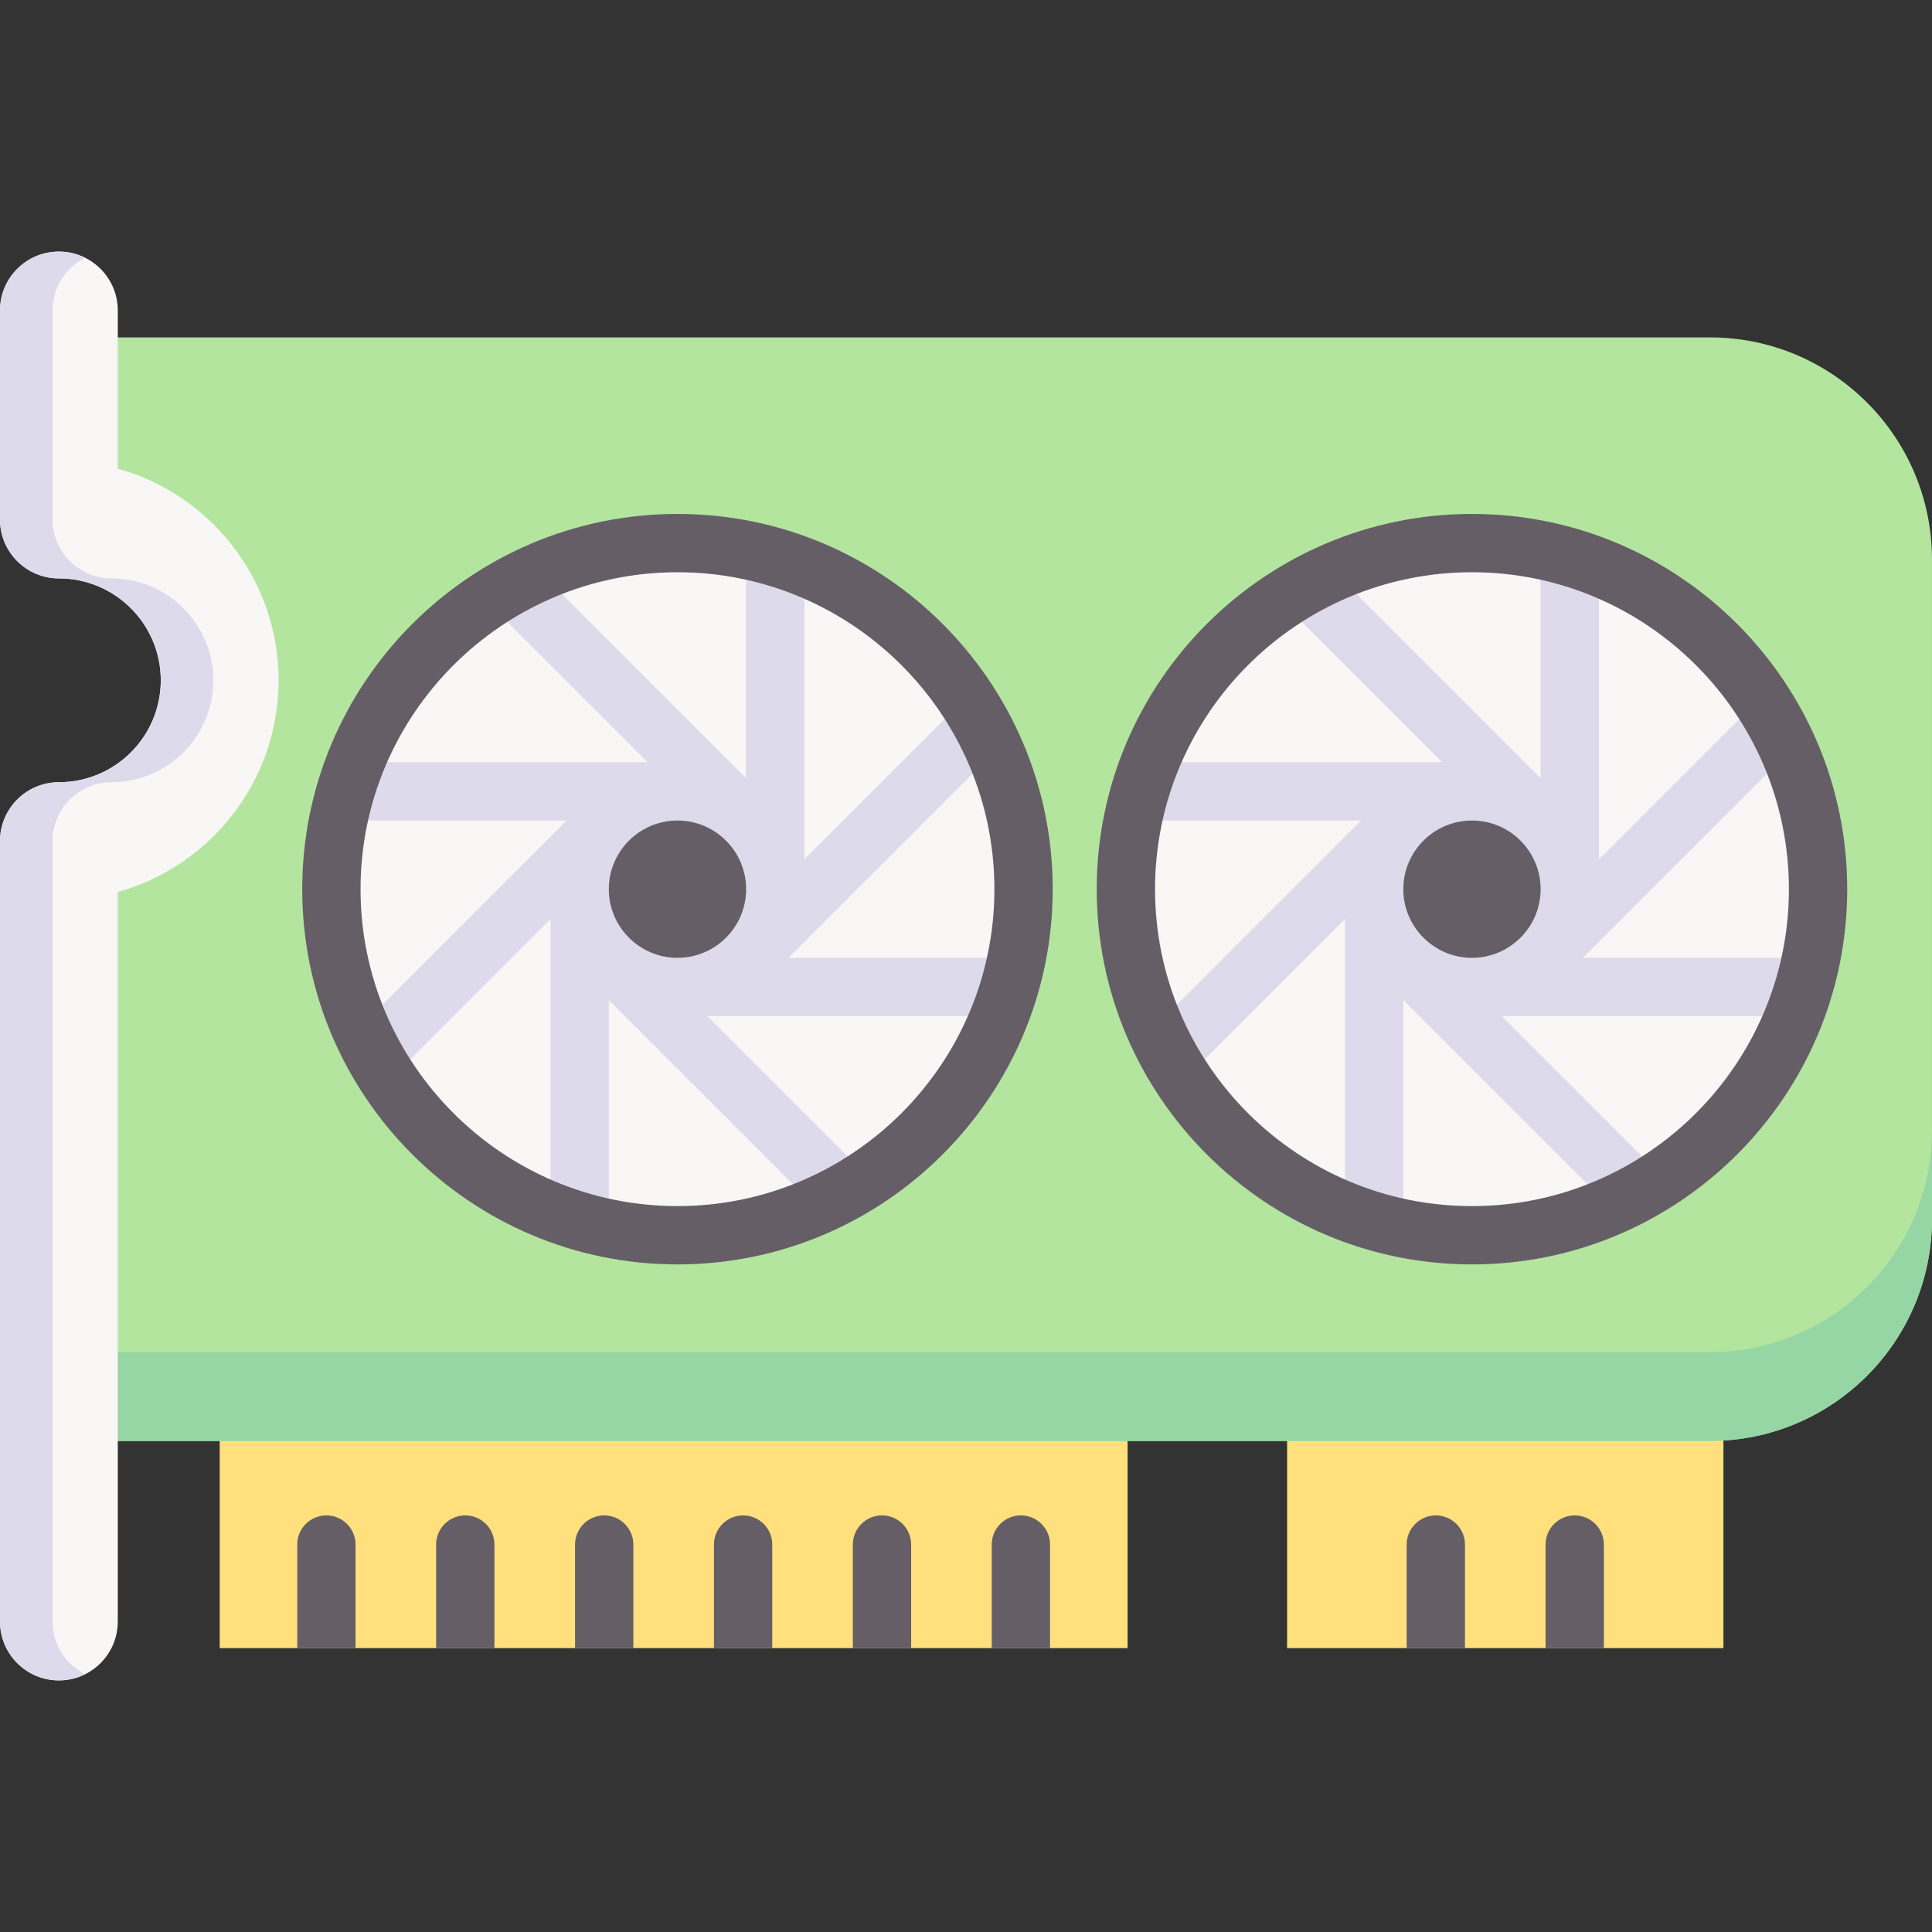<svg id="Capa_1" enable-background="new 0 0 512 512" height="512" viewBox="0 0 512 512" width="512" xmlns="http://www.w3.org/2000/svg"><rect x="0" y="0" width="512" height="512" fill="#333333" stroke="none"/><g><path d="m58.226 363.911h240.599v72.854h-240.599z" fill="#ffe07d"/><path d="m341.093 363.911h115.638v72.854h-115.638z" fill="#ffe07d"/><path d="m511.997 148.285v174.721c0 32.506-26.356 58.862-58.872 58.862h-437.521v-158.958c11.768 0 22.423-4.776 30.133-12.486s12.486-18.365 12.486-30.133-4.776-22.412-12.486-30.123c-7.71-7.72-18.365-12.486-30.133-12.486v-48.269h437.521c32.516 0 58.872 26.356 58.872 58.872z" fill="#b3e59f"/><path d="m512 299.473v23.536c0 32.506-26.356 58.862-58.872 58.862h-437.521v-23.536h437.521c32.516 0 58.872-26.356 58.872-58.862z" fill="#95d6a4"/><g fill="#665e66"><path d="m94.22 409.322v27.444h-15.452v-27.444c0-4.265 3.462-7.726 7.726-7.726 4.275 0 7.726 3.461 7.726 7.726z"/><path d="m131.029 409.322v27.444h-15.453v-27.444c0-4.265 3.462-7.726 7.726-7.726 4.276 0 7.727 3.461 7.727 7.726z"/><path d="m204.656 409.322v27.444h-15.453v-27.444c0-4.265 3.451-7.726 7.726-7.726 4.265 0 7.727 3.461 7.727 7.726z"/><path d="m167.847 409.322v27.444h-15.453v-27.444c0-4.265 3.451-7.726 7.726-7.726 4.266 0 7.727 3.461 7.727 7.726z"/><path d="m241.464 409.322v27.444h-15.453v-27.444c0-4.265 3.451-7.726 7.726-7.726 4.266 0 7.727 3.461 7.727 7.726z"/><path d="m278.273 409.322v27.444h-15.453v-27.444c0-4.265 3.451-7.726 7.726-7.726 4.265 0 7.727 3.461 7.727 7.726z"/></g><g fill="#665e66"><path d="m388.234 409.322v27.444h-15.453v-27.444c0-4.265 3.461-7.726 7.726-7.726 4.266 0 7.727 3.461 7.727 7.726z"/><path d="m425.043 409.322v27.444h-15.453v-27.444c0-4.265 3.461-7.726 7.726-7.726s7.727 3.461 7.727 7.726z"/></g><path d="m15.608 445.325c-8.62 0-15.608-6.988-15.608-15.608v-206.808c0-8.62 6.988-15.608 15.608-15.608 14.891 0 27.006-12.115 27.006-27.006s-12.115-27.006-27.006-27.006c-8.62 0-15.608-6.988-15.608-15.607v-55.398c0-8.62 6.988-15.608 15.608-15.608s15.608 6.988 15.608 15.608v41.914c24.549 6.838 42.613 29.398 42.613 56.097s-18.065 49.258-42.613 56.097v193.325c-.001 8.62-6.989 15.608-15.608 15.608z" fill="#f9f6f6"/><path d="m56.541 180.288c0 14.9-12.111 27.011-27.011 27.011-8.615 0-15.608 6.982-15.608 15.608v206.81c0 6.119 3.517 11.415 8.647 13.963-2.091 1.051-4.464 1.644-6.961 1.644-8.626.001-15.608-6.991-15.608-15.607v-206.81c0-8.626 6.982-15.608 15.608-15.608 14.89 0 27.001-12.112 27.001-27.011 0-14.89-12.111-27.001-27.001-27.001-8.626 0-15.608-6.992-15.608-15.608v-55.396c0-8.626 6.982-15.608 15.608-15.608 2.497 0 4.87.593 6.961 1.644-5.13 2.549-8.647 7.845-8.647 13.964v55.396c0 8.615 6.992 15.608 15.608 15.608 14.899 0 27.011 12.111 27.011 27.001z" fill="#dddaec"/><g><circle cx="179.537" cy="235.64" fill="#f9f6f6" r="91.717"/><circle cx="179.537" cy="235.64" fill="#665e66" r="25.921"/><path d="m267.531 253.832h-58.604l56.626-56.625-10.927-10.927-41.44 41.439v-80.081h-15.453v58.604l-56.625-56.625-10.927 10.927 41.44 41.44h-80.08v15.453h58.604l-56.625 56.625 10.927 10.927 41.44-41.44v80.081h15.453v-58.604l56.625 56.625 10.927-10.927-41.44-41.44h80.08v-15.452zm-87.984 0v.003c-.003 0-.006.001-.01.001-10.033 0-18.195-8.162-18.195-18.195s8.162-18.195 18.195-18.195 18.195 8.162 18.195 18.195c0 10.009-8.125 18.153-18.126 18.192h-.059z" fill="#dddaec"/><path d="m179.537 335.084c-54.833 0-99.443-44.61-99.443-99.444 0-54.833 44.61-99.443 99.443-99.443 54.834 0 99.444 44.61 99.444 99.443 0 54.834-44.61 99.444-99.444 99.444zm0-183.434c-46.312 0-83.99 37.678-83.99 83.99 0 46.313 37.678 83.991 83.99 83.991 46.313 0 83.991-37.678 83.991-83.991 0-46.312-37.678-83.99-83.991-83.99z" fill="#665e66"/></g><g><circle cx="390.088" cy="235.64" fill="#f9f6f6" r="91.717"/><circle cx="390.088" cy="235.64" fill="#665e66" r="25.921"/><path d="m478.081 253.832h-58.604l56.626-56.625-10.927-10.927-41.44 41.439v-80.081h-15.453v58.604l-56.625-56.625-10.927 10.927 41.44 41.44h-80.081v15.453h58.604l-56.625 56.625 10.927 10.927 41.44-41.44v80.081h15.453v-58.604l56.625 56.625 10.927-10.927-41.44-41.44h80.08zm-87.984 0v.003c-.003 0-.006.001-.01.001-10.033 0-18.195-8.162-18.195-18.195s8.162-18.195 18.195-18.195 18.195 8.162 18.195 18.195c0 10.009-8.125 18.153-18.126 18.192h-.059z" fill="#dddaec"/><path d="m390.087 335.084c-54.833 0-99.443-44.61-99.443-99.444 0-54.833 44.61-99.443 99.443-99.443s99.444 44.61 99.444 99.443c0 54.834-44.61 99.444-99.444 99.444zm0-183.434c-46.312 0-83.99 37.678-83.99 83.99 0 46.313 37.678 83.991 83.99 83.991 46.313 0 83.991-37.678 83.991-83.991 0-46.312-37.678-83.99-83.991-83.99z" fill="#665e66"/></g></g></svg>